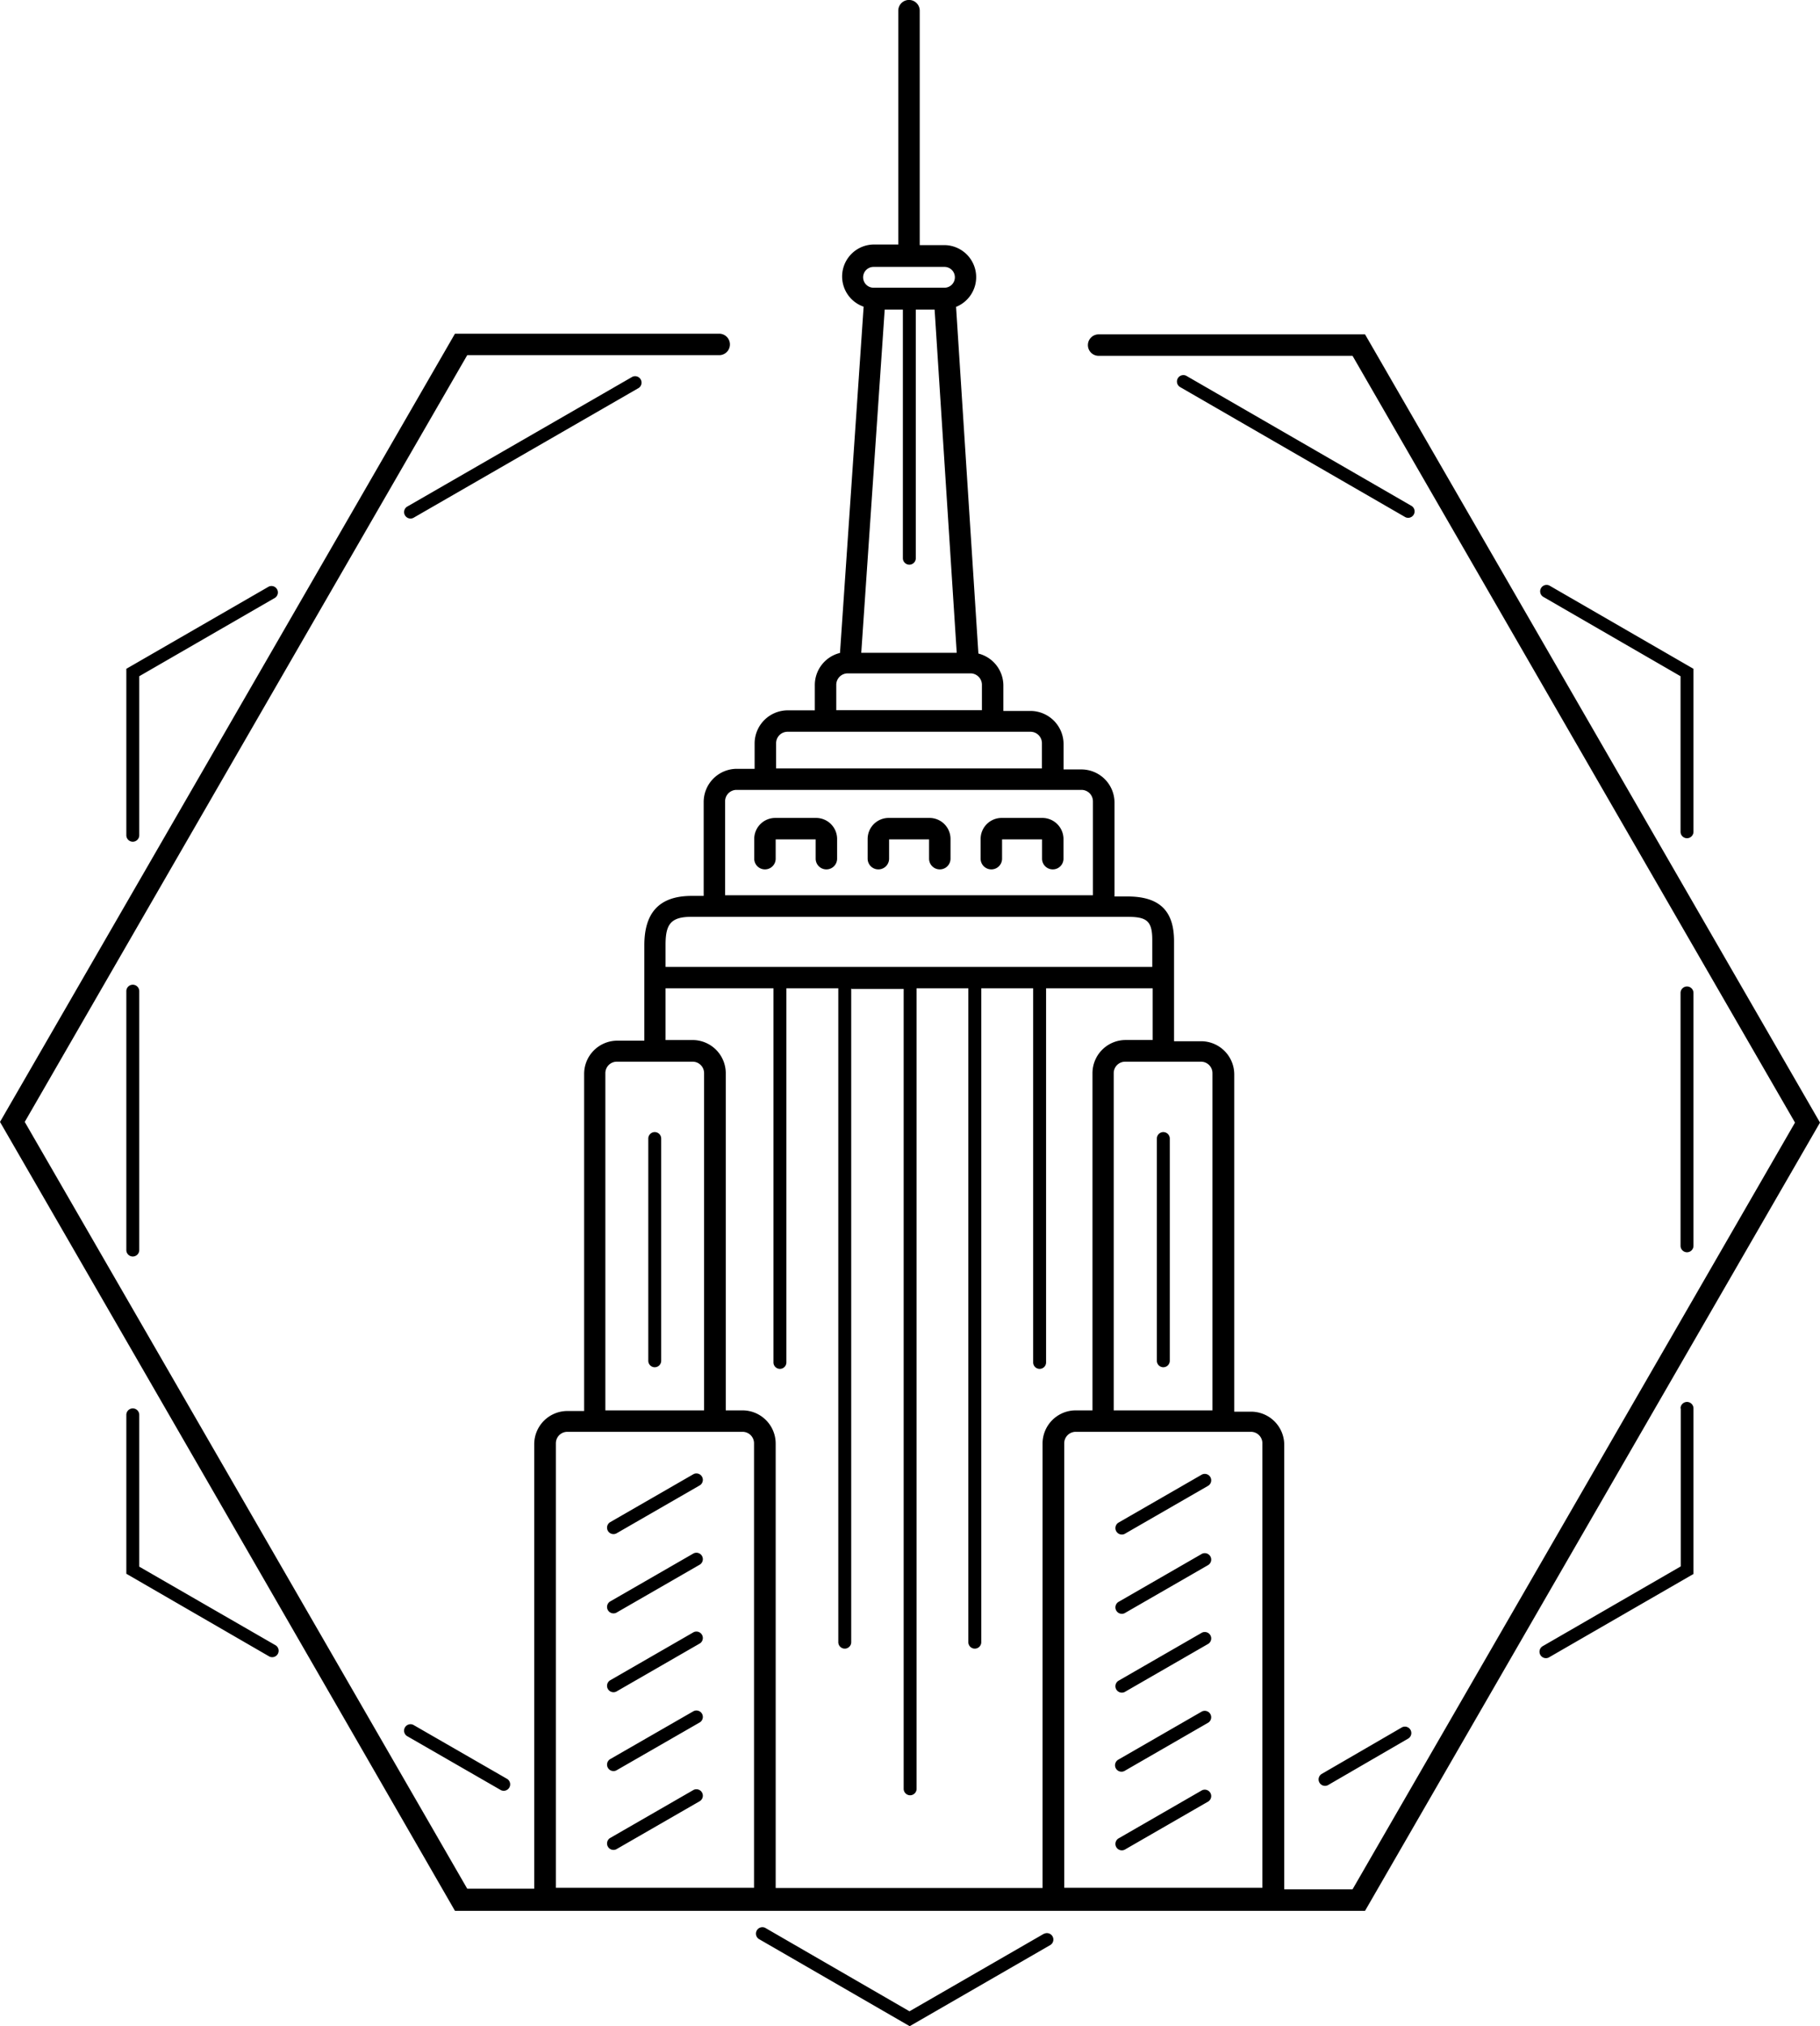 <svg xmlns="http://www.w3.org/2000/svg" width="71.284" height="79.334" viewBox="0 0 71.284 79.334">
  <path id="enterprise-architecture" d="M34.214,11.268h2.778a.407.407,0,0,0,0-.815H34.214A.407.407,0,0,0,34.214,11.268Zm1.655.858v9.733a.253.253,0,0,1-.506,0V12.125h-.712l-.918,13.437h3.739l-.866-13.437ZM44.05,63.164a.252.252,0,0,1-.249-.437l3.276-1.887a.252.252,0,0,1,.249.437Zm0,3.087a.252.252,0,0,1-.249-.437l3.276-1.887a.252.252,0,0,1,.249.437Zm0,3.087A.252.252,0,0,1,43.8,68.9l3.276-1.887a.252.252,0,0,1,.249.437Zm0,3.087a.252.252,0,0,1-.249-.437L47.077,70.1a.252.252,0,0,1,.249.437Zm0-12.365a.252.252,0,0,1-.249-.437l3.276-1.887a.252.252,0,0,1,.249.437ZM24.139,63.147a.252.252,0,0,1-.249-.437l3.276-1.887a.252.252,0,0,1,.249.437Zm0,3.087a.252.252,0,0,1-.249-.437l3.276-1.887a.252.252,0,0,1,.249.437Zm0,3.087a.252.252,0,0,1-.249-.437L27.166,67a.252.252,0,0,1,.249.437Zm0,3.087a.252.252,0,0,1-.249-.437l3.276-1.887a.252.252,0,0,1,.249.437Zm0-12.365a.252.252,0,0,1-.249-.437l3.276-1.887a.252.252,0,0,1,.249.437ZM45.311,44.582a.253.253,0,0,1,.506,0v8.7a.253.253,0,0,1-.506,0Zm-19.92,0a.253.253,0,0,1,.506,0v8.7a.253.253,0,0,1-.506,0ZM39.248,33.623a.42.42,0,0,1-.84,0v-.772a.823.823,0,0,1,.823-.823h1.6a.829.829,0,0,1,.823.823v.772a.42.42,0,0,1-.84,0v-.755H39.248v.755Zm-4.425,0a.42.42,0,0,1-.84,0v-.772a.823.823,0,0,1,.823-.823h1.6a.823.823,0,0,1,.823.823v.772a.42.42,0,0,1-.84,0v-.755H34.823v.755Zm-4.442,0a.42.42,0,0,1-.84,0v-.772a.823.823,0,0,1,.823-.823h1.6a.823.823,0,0,1,.823.823v.772a.42.42,0,0,1-.84,0v-.755H30.381v.755ZM33.34,38.7V64.3a.253.253,0,0,1-.506,0V38.7H30.8V53.346a.253.253,0,0,1-.506,0V38.7H26.068v2.024h1.063a1.3,1.3,0,0,1,1.295,1.295V55.224h.66a1.3,1.3,0,0,1,1.295,1.295V73.926H40.834V56.519a1.3,1.3,0,0,1,1.295-1.295h.66V42.018a1.3,1.3,0,0,1,1.295-1.295h1.063V38.7H40.972V53.346a.253.253,0,0,1-.506,0V38.7H38.433V64.3a.253.253,0,0,1-.506,0V38.7H35.9V70.041a.253.253,0,0,1-.506,0V38.725H33.357Zm-7.272-.84H45.131V36.8c0-.763-.24-.9-.986-.9H27.08c-.815,0-1.012.3-1.012,1.089v.866ZM35.183,9.579V.421a.42.42,0,0,1,.84,0V9.6h.969a1.254,1.254,0,0,1,.454,2.418q.437,6.791.875,13.574a1.293,1.293,0,0,1,.978,1.252v.995h1.063a1.3,1.3,0,0,1,1.295,1.295v.995h.7a1.3,1.3,0,0,1,1.295,1.295v3.679h.506c1.209,0,1.826.515,1.826,1.749v3.919h1.063a1.3,1.3,0,0,1,1.295,1.295V55.275h.66A1.3,1.3,0,0,1,50.3,56.57V73.977h2.675q8.669-15.011,17.33-30.021-8.669-15.011-17.33-30.021H43.03a.42.42,0,0,1,0-.84H53.465Q62.379,28.53,71.284,43.956,62.371,59.391,53.465,74.818H17.819Q8.905,59.344,0,43.93,8.914,28.5,17.819,13.069h10.35a.42.42,0,0,1,0,.84H18.3Q9.63,28.92.969,43.93,9.638,58.941,18.3,73.952h2.624V56.544a1.3,1.3,0,0,1,1.295-1.295h.66V42.044a1.3,1.3,0,0,1,1.295-1.295h1.063V37.01c0-1.252.566-1.929,1.852-1.929h.472V31.4a1.3,1.3,0,0,1,1.295-1.295h.7v-.995a1.3,1.3,0,0,1,1.295-1.295h1.063v-.995a1.293,1.293,0,0,1,.986-1.252l.926-13.557a1.252,1.252,0,0,1,.4-2.435h.952ZM32.748,27.809h5.711v-.995a.448.448,0,0,0-.446-.446H33.2a.448.448,0,0,0-.446.446v.995h0ZM30.39,30.09H40.809V29.1a.448.448,0,0,0-.446-.446H30.844a.448.448,0,0,0-.446.446v.995h0Zm-2,4.965H42.807V31.376a.448.448,0,0,0-.446-.446H28.846a.448.448,0,0,0-.446.446v3.679h0ZM23.71,55.224h3.867V42.018a.448.448,0,0,0-.446-.446H24.156a.448.448,0,0,0-.446.446V55.224h0Zm19.911,0h3.867V42.018a.448.448,0,0,0-.446-.446H44.067a.448.448,0,0,0-.446.446V55.224ZM41.675,73.917h7.769V56.51A.448.448,0,0,0,49,56.064H42.129a.448.448,0,0,0-.446.446V73.917h-.009Zm-19.911,0h7.769V56.51a.448.448,0,0,0-.446-.446H22.218a.448.448,0,0,0-.446.446V73.917h0Zm19.131,1.8a.252.252,0,0,1,.249.437l-5.514,3.181-5.908-3.413a.252.252,0,0,1,.249-.437l5.651,3.267,5.265-3.036h0ZM19.868,69.656a.252.252,0,0,1-.249.437l-3.679-2.118a.252.252,0,0,1,.249-.437ZM10.8,64.425a.252.252,0,0,1-.249.437L4.948,61.621V55.4a.253.253,0,0,1,.506,0v5.943L10.8,64.425ZM5.454,48.947a.253.253,0,0,1-.506,0V38.811a.253.253,0,0,1,.506,0Zm0-16.241a.253.253,0,0,1-.506,0V26.189l5.574-3.216a.252.252,0,0,1,.249.437L5.454,26.48v6.225ZM16.19,20.28a.252.252,0,0,1-.249-.437l8.824-5.085a.252.252,0,0,1,.249.437L16.19,20.28Zm30.021-5.128a.252.252,0,0,1,.249-.437q4.412,2.547,8.832,5.1a.252.252,0,0,1-.249.437q-4.412-2.547-8.832-5.1h0Zm14.226,8.215a.252.252,0,0,1,.249-.437l5.642,3.259v6.38a.253.253,0,0,1-.506,0V26.48l-5.385-3.113h0ZM65.822,38.88a.253.253,0,0,1,.506,0v9.9a.253.253,0,0,1-.506,0Zm0,16.267a.253.253,0,0,1,.506,0v6.483L60.66,64.9a.252.252,0,0,1-.249-.437l5.419-3.13V55.147h0ZM54.915,67.632a.252.252,0,0,1,.249.437L52.008,69.9a.252.252,0,0,1-.249-.437Z" transform="translate(0 -0.003)"/>
</svg>
